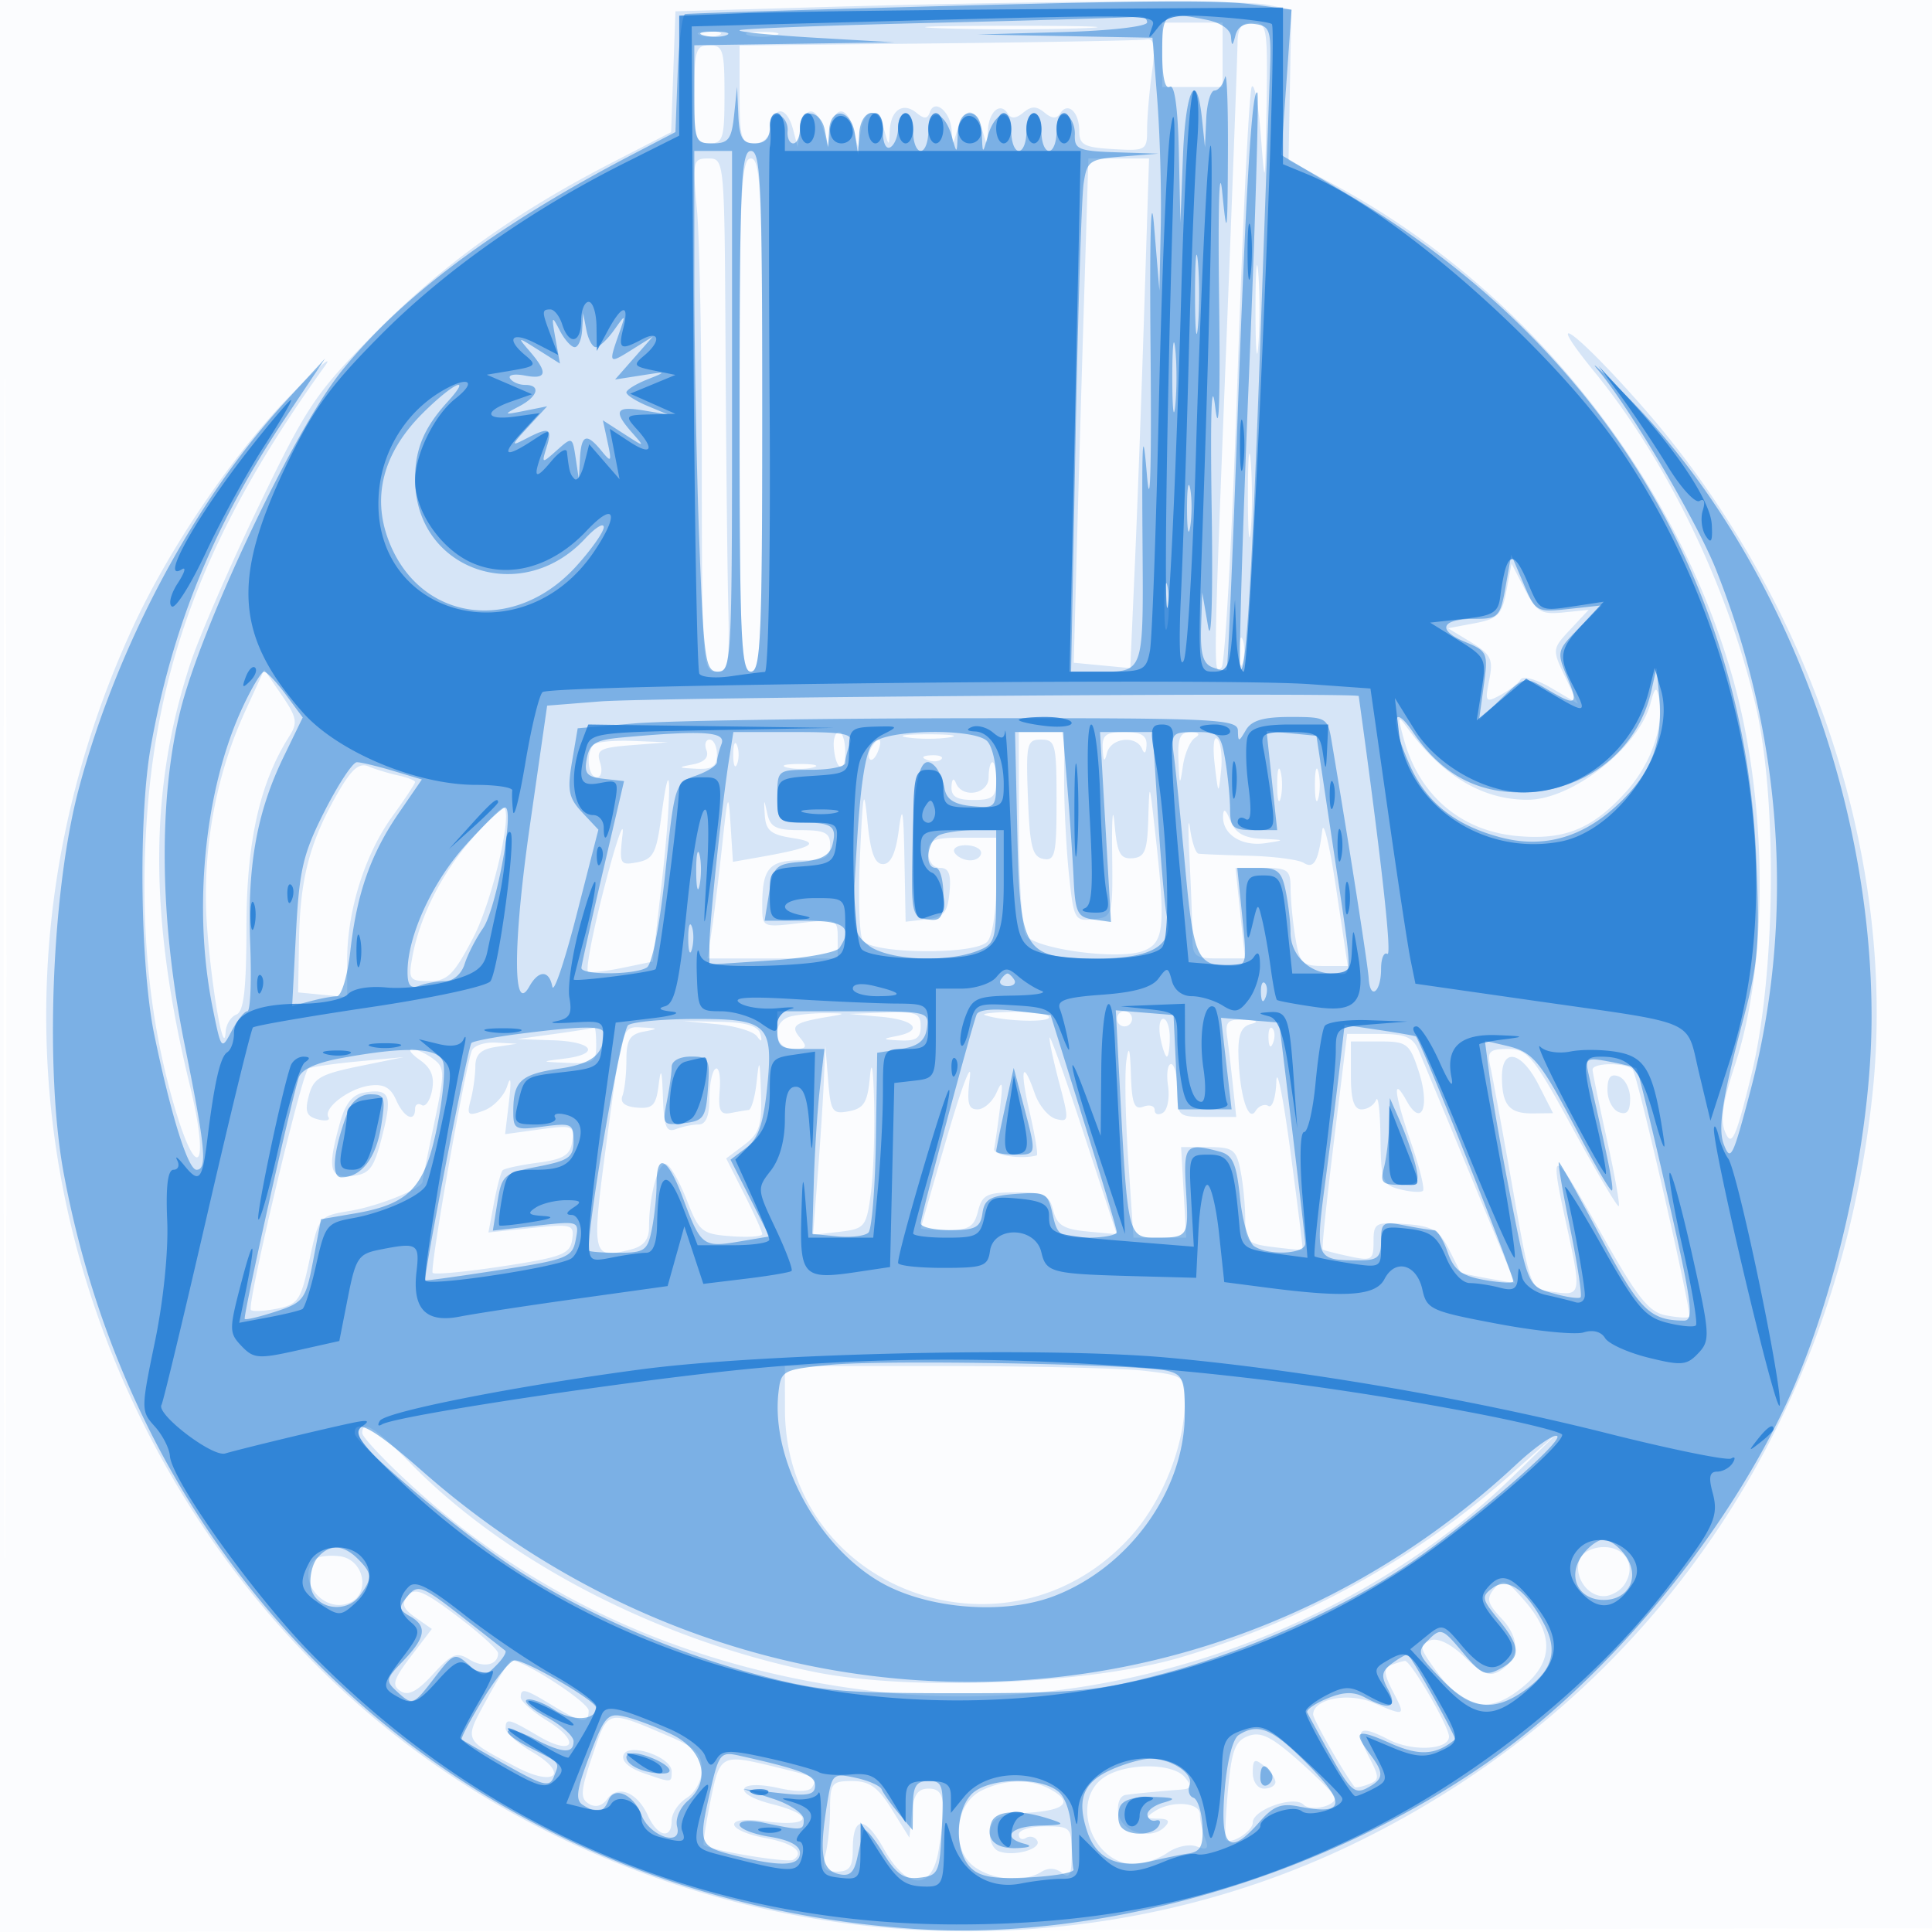 <svg xmlns="http://www.w3.org/2000/svg" width="256" height="256"><path fill="#1976D2" fill-opacity=".016" fill-rule="evenodd" d="M0 128.004v128.004l128.25-.254 128.25-.254.254-127.75L257.008 0H0v128.004m.485.496c0 70.4.119 99.053.265 63.672.146-35.38.146-92.98 0-128C.604 29.153.485 58.1.485 128.5"/><path fill="#1976D2" fill-opacity=".167" fill-rule="evenodd" d="M108 .966 89.5 1.5l-.287 8.006-.286 8.006-7.567 3.896c-13.034 6.709-22.555 13.525-31.505 22.553-8.041 8.112-9.13 9.727-15.588 23.13-3.818 7.925-7.901 17.334-9.072 20.909-5.456 16.657-5.465 33.525-.029 55.851 2.639 10.839 1.028 13.203-2.005 2.941-3.215-10.879-4.502-22.82-3.856-35.792 1.127-22.678 7.89-40.48 23.743-62.5 1.188-1.65-.853.085-4.535 3.855-7.627 7.81-16.11 20.306-20.978 30.906-15.526 33.802-15.196 71.165.922 104.291 11.574 23.786 29.791 42.618 52.654 54.428 34.68 17.915 75.557 18.58 109.389 1.78 38.295-19.016 62.889-54.906 67.596-98.641 3.375-31.365-8.214-65.982-30.596-91.39-8.793-9.982-13.403-13.265-6.189-4.407 9.618 11.807 17.69 28.527 21.329 44.178 2.902 12.48 2.627 35.877-.575 48.919-2.053 8.365-2.589 9.573-3.42 7.712-.735-1.647-.41-3.96 1.279-9.114 4.475-13.647 4.299-35.131-.421-51.517-7.83-27.179-27.658-51.594-52.884-65.116l-5.881-3.153.186-9.98.185-9.979-3.179-.636C164.518-.046 137.996.1 108 .966m16.75 2.779c5.087.182 13.412.182 18.5 0 5.088-.181.925-.33-9.25-.33s-14.338.149-9.25.33M154 7.267v4.266h8V3h-8v4.267m9.978-1.517c-.012 1.513-.679 19.4-1.481 39.75-1.737 44.042-1.739 44.167-.637 42.95.473-.522 1.425-17.825 2.116-38.45.691-20.625 1.542-37.95 1.89-38.5.349-.55.89 2.375 1.204 6.5.539 7.101.579 6.902.75-3.75C167.99 3.607 167.892 3 166 3c-1.51 0-2.005.674-2.022 2.75M92.75 4.662c.688.278 1.813.278 2.5 0 .688-.277.125-.504-1.25-.504s-1.937.227-1.25.504m6.5.027c.963.252 2.537.252 3.5 0 .963-.251.175-.457-1.75-.457s-2.713.206-1.75.457m25 1.06L98 6.033v6.484c0 5.738.222 6.483 1.93 6.483 1.241 0 2.045-.804 2.25-2.25.405-2.85 2.133-2.589 2.917.441l.598 2.309.402-2.5c.493-3.058 2.188-2.95 3 .191l.598 2.309.402-2.5c.493-3.058 2.188-2.95 3 .191l.598 2.309.402-2.29c.521-2.963 2.221-2.974 3.053-.019.64 2.271.652 2.273.75.118.125-2.743 1.765-3.832 3.547-2.353 1.016.843 1.461.82 1.765-.091.62-1.86 2.775-.036 2.888 2.444.098 2.155.11 2.153.75-.118.357-1.27 1.1-2.309 1.65-2.309.55 0 1.293 1.039 1.65 2.309.64 2.271.652 2.273.75.118.115-2.516 1.648-3.849 2.62-2.277.458.741 1.088.708 2.069-.106 1.078-.895 1.744-.895 2.822 0 .981.814 1.611.847 2.069.106.987-1.596 2.519-.214 2.525 2.277.004 1.89.622 2.227 4.5 2.45 4.343.251 4.495.163 4.495-2.61 0-1.578.286-4.958.636-7.509.5-3.647.339-4.59-.75-4.407-.762.128-13.198.36-27.636.516M92 12.5c0 5.833.205 6.5 2 6.5s2-.667 2-6.5S95.795 6 94 6s-2 .667-2 6.5m.348 15.25c.351 3.712.641 19.012.645 34C93 87.615 93.094 89 94.854 89c1.687 0 1.834-.831 1.634-9.25-.12-5.088-.279-20.387-.353-34-.134-24.598-.148-24.75-2.28-24.75-2.044 0-2.114.317-1.507 6.75M98 55c0 29.556.196 34 1.5 34s1.5-4.444 1.5-34-.196-34-1.5-34S98 25.444 98 55m45.627-14.75a10376.38 10376.38 0 0 0-.969 33.408l-.379 14.159 3.745.357 3.744.357.6-13.516c.33-7.433.89-22.627 1.244-33.765l.643-20.25h-8.036l-.592 19.25m22.733.75c0 5.225.169 7.362.375 4.75s.206-6.888 0-9.5-.375-.475-.375 4.75m-1.005 24.5c-.003 4.95.166 7.101.376 4.78.209-2.321.212-6.371.005-9-.206-2.629-.378-.73-.381 4.22m34.248 12.801c-.594 3.166-1.124 3.706-4.203 4.284l-3.525.661 3.043 1.85c2.655 1.615 2.963 2.25 2.414 4.992-.588 2.944-.497 3.071 1.464 2.021 1.151-.616 2.355-1.545 2.676-2.064.329-.533 2.117-.04 4.099 1.129l3.515 2.074-1.725-3.616c-1.699-3.565-1.689-3.654.707-6.219l2.432-2.603-3.345.344c-2.943.303-3.558-.065-5.109-3.065l-1.763-3.41-.68 3.622M164.195 86.5c.02 1.65.244 2.204.498 1.231.254-.973.237-2.323-.037-3-.274-.677-.481.119-.461 1.769M32.47 94.285c-4.001 8.739-5.765 18.833-5.02 28.715.622 8.248 2.241 17.32 2.448 13.719.056-.98.697-2.01 1.424-2.289.986-.378 1.326-3.357 1.337-11.719.014-11.219 1.783-19.055 5.68-25.158 1.135-1.778 1-2.506-1.007-5.44l-2.317-3.387-2.545 5.559m186.234-1.112c-1.531 5.815-10.312 12.751-16.204 12.799-5.984.049-11.374-3.145-15.98-9.472-1.33-1.828-1.373-1.699-.49 1.5 2.033 7.37 7.496 12.056 14.884 12.766 6.329.608 10.061-.889 14.519-5.823 3.368-3.728 5.147-8.863 4.364-12.593-.306-1.457-.538-1.283-1.093.823M110.48 98.98c.228 3.088 1.52 3.672 1.52.687 0-1.467-.375-2.667-.833-2.667-.458 0-.767.891-.687 1.98m9.77-1.264c1.513.229 3.987.229 5.5 0s.275-.416-2.75-.416-4.263.187-2.75.416m14.765 12.034c.009 7.013.415 13.381.903 14.152 1.173 1.852 12.276 3.355 15.561 2.106 2.802-1.065 3.003-3.139 1.557-16.008-.73-6.491-.731-6.493-.884-1.463-.127 4.218-.469 5.061-2.1 5.184-1.621.122-2.018-.639-2.368-4.537-.23-2.576-.375-.859-.321 3.816.098 8.424.076 8.503-2.484 8.802-2.474.29-2.61.041-3.231-5.897-.356-3.409-.648-9.057-.648-12.552V97h-6l.015 12.75m11.101-10.5c.087 1.693.229 1.817.573.5.525-2.007 3.894-2.369 4.649-.5.301.747.536.545.583-.5.058-1.295-.7-1.75-2.921-1.75-2.479 0-2.98.391-2.884 2.25m10.034 1.5c.136 3.401.191 3.471.59.753.242-1.648.962-3.329 1.6-3.734.753-.479.546-.744-.59-.754-1.385-.012-1.719.768-1.6 3.735m4.801.526c.487 4.12.508 4.141.847.847.191-1.858-.033-3.758-.499-4.224-.466-.466-.622 1.054-.348 3.377m-82.284-2.609c-1.07 1.069-.768 4.333.4 4.333.602 0 .799-.847.451-1.943-.543-1.71-.04-1.989 4.183-2.32l4.799-.377-4.583-.18c-2.521-.099-4.884.12-5.25.487m14.941.753c.353.921-.274 1.577-1.782 1.864-2.089.398-2.045.458.424.58 2.129.105 2.75-.316 2.75-1.864 0-1.1-.436-2-.969-2-.532 0-.723.639-.423 1.42m3.55.58c0 1.375.227 1.938.504 1.25.278-.687.278-1.812 0-2.5-.277-.687-.504-.125-.504 1.25m18.301-.933c-.363.586-.445 1.281-.183 1.543s.743-.218 1.069-1.067c.676-1.762.1-2.072-.886-.476m20.749 6.672c.243 6.438.586 7.796 2.042 8.073 1.55.296 1.75-.589 1.75-7.739 0-7.462-.155-8.073-2.042-8.073-1.905 0-2.023.518-1.75 7.739m-13.395-5.056c.721.289 1.584.253 1.916-.079.332-.332-.258-.568-1.312-.525-1.165.048-1.402.285-.604.604m-78.116 4.493c-3.638 6.355-4.924 11.23-5.068 19.206L39.5 131.5l3.25.313 3.25.314v-4.882c0-6.58 2.342-14.037 5.99-19.073 1.656-2.285 3.01-4.331 3.01-4.547 0-.215-1.013-.611-2.25-.88-1.237-.268-2.999-.804-3.914-1.191-1.256-.53-2.273.36-4.139 3.622m59.553-3.487c.963.252 2.537.252 3.5 0 .963-.251.175-.457-1.75-.457s-2.713.206-1.75.457M131 103c0 2.244-3.491 2.848-4.338.75-.301-.747-.536-.545-.583.5-.058 1.295.7 1.75 2.921 1.75 2.533 0 3-.389 3-2.5 0-1.375-.225-2.5-.5-2.5s-.5.9-.5 2m38.232 1c0 1.925.206 2.713.457 1.75.252-.963.252-2.537 0-3.5-.251-.963-.457-.175-.457 1.75m5 0c0 1.925.206 2.713.457 1.75.252-.963.252-2.537 0-3.5-.251-.963-.457-.175-.457 1.75m-86.6 4.145c-.652 4.911-1.065 5.705-3.18 6.109-2.31.442-2.408.261-1.966-3.645.255-2.26-.82.841-2.389 6.891s-2.54 11.123-2.158 11.272c.382.15 2.465-.095 4.628-.544l3.933-.817 1.239-10.956c1.291-11.407 1.204-18.179-.107-8.31m26.323 5.185c-.25 5.407-.095 10.469.345 11.25 1.024 1.819 14.718 2.002 16.5.22.679-.679 1.2-3.933 1.2-7.5V111h-4.5c-3.833 0-4.5.296-4.5 2 0 1.147.667 2 1.563 2 1.162 0 1.483.836 1.25 3.25-.261 2.708-.772 3.303-3.063 3.566l-2.75.317-.157-8.317c-.125-6.597-.28-7.386-.75-3.816-.405 3.07-1.07 4.5-2.093 4.5-1.086 0-1.65-1.52-2.045-5.5-.479-4.846-.598-4.331-1 4.33M95.693 112c-.444 4.125-1.064 9.188-1.378 11.25l-.571 3.75H111v-2.639c0-2.58-.113-2.626-5-2.047-4.977.589-5 .578-5-2.279 0-4.978.894-6.035 5.107-6.035 3.226 0 3.893-.342 3.893-2 0-1.661-.667-2-3.93-2-3.267 0-4.013-.38-4.414-2.25-.426-1.983-.464-1.953-.32.25.134 2.043.804 2.599 3.664 3.041 3.879.601 2.746 1.278-4.191 2.506l-3.691.653-.309-4.85c-.288-4.512-.365-4.328-1.116 2.65m61.928 1.901c.208 4.07.379 8.683.379 10.25 0 2.587.32 2.849 3.485 2.849h3.484l-.627-6-.627-6h3.643c3.304 0 3.643.255 3.653 2.75.006 1.513.29 4.438.631 6.5.564 3.412.905 3.75 3.781 3.75h3.161l-1.535-10.25c-.844-5.638-1.672-9.125-1.841-7.75-.505 4.124-1.103 5.183-2.451 4.339-.691-.433-3.957-.86-7.257-.948-3.3-.088-6.31-.212-6.69-.276-.379-.063-.887-1.578-1.129-3.365-.241-1.787-.269.08-.06 4.151m-95.166-2.651c-3.969 4.558-6.843 10.263-7.807 15.5-.559 3.04-.416 3.25 2.224 3.25 2.42 0 3.251-.819 5.832-5.75 2.605-4.976 5.412-17.25 3.946-17.25-.272 0-2.16 1.912-4.195 4.25m99.608-3.122c-.095 2.437 2.461 4.07 5.627 3.594 2.665-.4 2.64-.43-.472-.572-2.389-.109-3.529-.763-4.187-2.4-.612-1.523-.925-1.724-.968-.622M126.5 113c.34.55 1.266 1 2.059 1 .793 0 1.441-.45 1.441-1s-.927-1-2.059-1c-1.132 0-1.781.45-1.441 1m-21.75 21.689c-2.577.674-2.263 4.311.372 4.311 1.766 0 1.915-.25.888-1.488-1.356-1.634-.785-2.038 3.99-2.827 2.127-.351 2.052-.416-.5-.433-1.65-.011-3.787.186-4.75.437m12 .043c4.559.411 5.685 1.853 2 2.562-1.929.372-1.858.453.5.57 2.129.105 2.75-.316 2.75-1.864 0-1.744-.608-1.978-4.75-1.825l-4.75.174 4.25.383m13.75-.226c2.336.815 8.5 1.027 8.5.293 0-.439-2.137-.763-4.75-.72-2.613.043-4.3.236-3.75.427M148 135c0 .55.45 1 1 1s1-.45 1-1-.45-1-1-1-1 .45-1 1m-53.016.711c2.466.235 4.862.958 5.326 1.608.582.816.717.718.438-.319-.284-1.055-1.864-1.532-5.326-1.608l-4.922-.107 4.484.426m58.771 1.789c.263 1.375.651 2.5.862 2.5.21 0 .383-1.125.383-2.5s-.388-2.5-.861-2.5c-.474 0-.647 1.125-.384 2.5m8.834-.25c.172 1.238.517 4.162.767 6.5l.454 4.25h-3.905c-3.796 0-3.905-.098-3.905-3.5 0-1.925-.372-3.5-.827-3.5-.455 0-.636 1.297-.404 2.882.233 1.584-.07 3.186-.673 3.559-.603.372-1.096.215-1.096-.351 0-.565-.675-.768-1.5-.452-1.195.459-1.53-.41-1.65-4.281-.106-3.443-.28-3.983-.596-1.857-.246 1.65-.135 7.613.246 13.25l.692 10.25h6.986l-.339-6.002-.339-6.002 3.625.002c3.259.002 3.688.317 4.25 3.127.344 1.719.625 4.595.625 6.391 0 3.023.278 3.3 3.75 3.733 2.063.257 3.799.419 3.859.359.061-.059-.672-5.958-1.628-13.108-.956-7.15-1.793-11.286-1.86-9.191-.066 2.095-.54 3.55-1.052 3.234-.512-.317-1.28-.01-1.707.681-.972 1.573-2.121-2.185-2.262-7.401-.074-2.714.358-3.796 1.65-4.134 1.135-.296.833-.498-.861-.573-2.16-.096-2.558.273-2.3 2.134M73.5 137l-5 .686 4.75.157c5.395.178 6.409 1.824 1.5 2.434-3.2.397-3.192.405.5.563 3.376.144 3.75-.089 3.75-2.34 0-1.375-.112-2.429-.25-2.343-.138.087-2.5.466-5.25.843m6.951 13.75c-2.121 15.897-2.073 16.125 3.128 14.82 1.704-.428 2.421-1.306 2.421-2.964 0-4.156 1.235-8.694 2.271-8.349.553.184 1.787 2.339 2.741 4.789 1.625 4.171 1.998 4.474 5.862 4.761 2.269.17 4.126.042 4.126-.283 0-.325-1.074-2.713-2.388-5.307l-2.387-4.717 2.387-1.797c2.031-1.527 2.363-2.575 2.22-7-.14-4.323-.235-4.569-.56-1.453-.216 2.063-.703 3.784-1.082 3.827-.38.042-1.455.223-2.39.404-1.366.263-1.649-.331-1.437-3.02.145-1.842-.102-3.122-.55-2.846-.447.277-.813 2.051-.813 3.944 0 2.304-.469 3.441-1.418 3.441-.78 0-2.13.273-3 .607-1.297.498-1.611-.268-1.742-4.25-.119-3.612-.263-4.028-.562-1.623-.34 2.731-.785 3.202-2.863 3.03-1.618-.134-2.281-.67-1.938-1.566.288-.749.523-2.868.523-4.71 0-2.678.451-3.436 2.25-3.782 2.084-.402 2.062-.444-.29-.57-2.529-.135-2.549-.07-4.509 14.614m87.628-13.167c.048 1.165.285 1.402.604.605.289-.722.253-1.585-.079-1.917-.332-.332-.568.258-.525 1.312m-29.014-.083c-.023.55.573 3.306 1.323 6.124 1.283 4.817 1.256 5.096-.449 4.65-.997-.261-2.268-1.779-2.824-3.374-1.658-4.756-2.026-3.295-.656 2.6.703 3.025 1.113 5.545.91 5.6-2.068.561-5.82-.019-5.642-.873.125-.6.474-3.034.774-5.409.429-3.387.333-3.833-.445-2.068-.545 1.238-1.686 2.25-2.536 2.25-1.233 0-1.436-.854-1.009-4.25.295-2.338-1.044 1.15-2.975 7.75-1.932 6.6-3.517 12.113-3.524 12.25-.006.137 1.554.25 3.469.25 2.879 0 3.589-.432 4.108-2.5.55-2.19 1.17-2.5 5-2.5 3.783 0 4.454.324 4.976 2.403.485 1.931 1.371 2.476 4.519 2.776 2.154.206 3.908.362 3.897.347-.01-.014-2.011-6.101-4.446-13.526-2.435-7.425-4.447-13.05-4.47-12.5m37.694 13.676c-.957 7.797-1.632 14.269-1.5 14.383.133.114 1.704.521 3.491.904 3.021.647 3.25.51 3.25-1.941 0-2.481.249-2.619 4.218-2.329 3.534.257 4.467.794 5.75 3.307.843 1.65 1.532 3.053 1.532 3.117 0 .065 1.634.413 3.63.773l3.63.656-5.897-14.273c-3.243-7.85-6.33-15.285-6.858-16.523-.784-1.832-1.756-2.25-5.234-2.25h-4.272l-1.74 14.176M62.504 139.25c-1.015 2.929-5.596 28.992-5.17 29.418.257.257 4.45-.142 9.317-.885 7.783-1.189 8.886-1.611 9.16-3.502.295-2.04.022-2.119-5.39-1.561l-5.702.589.73-3.905c.401-2.147.923-4.1 1.159-4.339.236-.24 2.333-.69 4.661-1 3.41-.455 4.293-.999 4.549-2.805.301-2.117.064-2.206-4.284-1.61l-4.603.631.519-4.39c.318-2.696.227-3.467-.236-1.998-.414 1.316-1.811 2.784-3.104 3.262-2.107.779-2.287.635-1.743-1.393.333-1.244.612-3.245.619-4.446.01-1.609.737-2.293 2.764-2.6l2.75-.416-2.781-.15c-1.53-.083-2.977.413-3.215 1.1M179 142.5c0 3.216.404 4.5 1.417 4.5.779 0 1.643-.562 1.921-1.25.277-.687.54 1.554.583 4.981.074 5.814.249 6.274 2.626 6.87 1.4.352 2.751.434 3.002.183.251-.251-.445-3.075-1.546-6.276-2.283-6.635-2.554-9.129-.61-5.623 1.993 3.595 3.126.717 1.572-3.992-1.197-3.625-1.549-3.893-5.125-3.893H179v4.5m-123.354-2.036c1.484 1.04 1.95 2.197 1.608 3.989-.266 1.388-.881 2.277-1.368 1.976-.487-.301-.886-.07-.886.512 0 1.849-1.489 1.143-2.513-1.191-.721-1.643-1.661-2.158-3.487-1.907-2.791.383-6.212 3.005-5.475 4.197.263.426-.373.551-1.414.279-1.505-.394-1.747-1.038-1.183-3.157.612-2.299 1.516-2.827 6.64-3.876l5.932-1.214-6 .564c-3.3.31-6.294.744-6.653.963-.841.514-8.184 31.397-7.604 31.977.241.241 1.808.164 3.482-.171 2.78-.556 3.153-1.117 4.282-6.44 1.228-5.785 1.27-5.836 5.365-6.516 3.852-.64 9.628-2.985 9.628-3.909 0-.225.691-3.695 1.536-7.712 1.432-6.807 1.419-7.388-.191-8.565-.95-.695-2.191-1.263-2.759-1.263-.567 0-.09.659 1.06 1.464M109.174 143c-.102 2.475-.469 8.129-.814 12.565l-.628 8.065 3.511-.41c3.327-.389 3.544-.649 4.134-4.955.343-2.499.544-7.969.448-12.155-.103-4.478-.33-5.905-.552-3.467-.313 3.438-.786 4.222-2.777 4.602-2.212.423-2.427.101-2.767-4.143l-.369-4.602-.186 4.5m88.286-1.75c.275 1.238 1.417 7.425 2.54 13.75 2.96 16.678 2.604 15.715 5.99 16.212 3.531.518 3.582.208 1.51-9.212-2.258-10.265-1.833-10.158 4.499 1.13 4.939 8.805 6.438 10.721 8.732 11.161 1.523.293 2.923.381 3.11.196.385-.379-6.73-31.499-7.478-32.709-.617-.997-5.371-1.022-5.339-.028.013.412.868 4.575 1.901 9.25s1.739 8.646 1.57 8.823c-.17.178-2.902-4.434-6.072-10.25-5.237-9.608-6.024-10.573-8.612-10.573-2.436 0-2.777.327-2.351 2.25m1.555 1.5c.021 3.705.986 4.823 4.128 4.783l2.643-.033-1.914-3.75c-2.281-4.472-4.879-5.007-4.857-1M213 144.424c0 1.299.675 2.621 1.5 2.938 1.072.411 1.5-.098 1.5-1.786 0-1.299-.675-2.621-1.5-2.938-1.072-.411-1.5.098-1.5 1.786m-164.721.341c-1.578.26-2.518 1.433-3.245 4.051-1.696 6.109-1.4 7.36 1.656 7 2.312-.271 2.869-1.019 3.959-5.308 1.377-5.423 1.014-6.302-2.37-5.743m55.731 41.985c.04 23.859 29.367 34.774 45.673 17 4.326-4.716 7.317-12.193 7.317-18.292 0-3.089-.15-3.197-5.25-3.81-2.887-.347-14.812-.635-26.5-.639L104 181l.01 5.75M48 189.892c0 .491 2.728 3.418 6.063 6.506 17.009 15.747 38.091 25.079 62.845 27.817 29.659 3.28 62.312-7.842 83.389-28.405l6.203-6.052-6.158 5.483c-12.652 11.265-27.449 19.484-43.842 24.352-12.102 3.594-35.777 4.545-48.576 1.952-20.484-4.151-40.616-14.522-53.386-27.501-4.821-4.9-6.538-5.99-6.538-4.152m161.309 16.744c-.827 2.156.95 4.864 3.191 4.864.98 0 2.24-.726 2.8-1.614 1.528-2.422.116-4.886-2.8-4.886-1.45 0-2.835.71-3.191 1.636m-167.596-.015c-2.463 2.462.837 6.974 4.297 5.876 3.189-1.012 2.376-5.894-1.047-6.293-1.396-.163-2.859.025-3.25.417m156.29 3.875c-1.087 1.311-.936 1.947.941 3.944 2.492 2.653 2.432 5.294-.158 6.925-1.373.865-2.305.512-4.69-1.773-1.887-1.808-3.574-2.623-4.607-2.226-1.453.558-1.398.954.51 3.632 3.995 5.611 7.323 6.284 11.924 2.413 3.893-3.275 3.951-6.794.186-11.194-2.484-2.902-2.96-3.102-4.106-1.721m-143.959.951c-.886 1.068-.66 1.708 1.019 2.885l2.158 1.511-2.79 3.659c-2.304 3.02-2.541 3.818-1.361 4.579 1.036.667 2.223.05 4.309-2.24 2.47-2.713 3.15-2.992 4.791-1.967 1.893 1.182 3.83.771 3.83-.813 0-.451-2.434-2.658-5.408-4.904-4.448-3.358-5.611-3.839-6.548-2.71m10.49 13.667c-3.071 5.643-3.226 5.278 3.835 9.006 5.151 2.719 7.129.962 2.195-1.95-1.96-1.156-3.564-2.568-3.564-3.136 0-1.42.382-1.331 4.355 1.013 4.618 2.725 5.715.777 1.151-2.043-1.928-1.192-3.506-2.58-3.506-3.086 0-1.307.54-1.169 4.226 1.078 3.854 2.35 4.774 2.478 4.774.663 0-1.087-8.557-6.659-10.226-6.659-.251 0-1.709 2.301-3.24 5.114m119.731-4.457c-.949.384-.886 1.176.276 3.421 1.744 3.374 1.752 3.369-2.619 1.531-3.318-1.395-7.922-.482-7.922 1.571 0 .659 4.216 8.025 5.491 9.594.123.15.951-.006 1.841-.348 1.473-.565 1.48-.889.07-3.616-1.979-3.827-1.372-4.363 2.613-2.302 3.125 1.616 7.985 1.372 7.985-.401 0-1.354-5.099-10.116-5.835-10.028-.366.043-1.221.304-1.9.578M78.52 232.573c-1.585 4.664-1.67 5.716-.515 6.43.882.545 1.771.318 2.464-.629 1.415-1.935 3.971-.897 5.374 2.181 1.294 2.839 3.157 3.244 3.157.686 0-.968.9-2.322 2-3.009 1.143-.714 2-2.332 2-3.776 0-2.021-.851-2.892-4.25-4.347-8.456-3.62-8.136-3.697-10.23 2.464m86.877-2.54c-1.736.655-2.204 1.901-2.677 7.12-.316 3.48-.446 6.454-.29 6.61.708.709 3.57-1.113 3.57-2.272 0-1.703 5.464-3.627 6.723-2.368.968.968 4.358.172 4.175-.98-.056-.354-2.193-2.502-4.75-4.773-3.672-3.264-5.09-3.964-6.751-3.337m-82.772 2.502c-.308.802.696 1.73 2.585 2.388 3.845 1.341 3.79 1.344 3.79-.204 0-1.916-5.725-3.878-6.375-2.184m11.513 6.132c-.626 3.116-1.025 5.736-.888 5.821 1.235.762 11.142 2.388 11.857 1.946 1.574-.973.075-2.177-3.561-2.859-5.542-1.04-5.757-3.013-.246-2.257 6.143.841 6.891-.781 1.039-2.254-5.553-1.399-4.694-3.385.917-2.119 2.292.517 3.986.472 4.349-.116.788-1.273.653-1.348-4.798-2.681-7.287-1.782-7.417-1.715-8.669 4.519M166 234.878c0 1.22.638 2.122 1.5 2.122.825 0 1.5-.395 1.5-.878 0-.482-.675-1.437-1.5-2.122-1.253-1.04-1.5-.896-1.5.878m-19.777.679c-4.447 3.114-1.496 11.443 4.054 11.443 1.253 0 3.242-.675 4.419-1.5 1.2-.84 2.913-1.204 3.896-.826 1.377.528 1.61.295 1.082-1.082-.371-.966-.674-2.394-.674-3.174 0-1.622-3.734-1.882-6-.418-1.25.808-1.175.972.45.985 1.401.011 1.645.32.865 1.1-1.843 1.843-5.779.665-6.135-1.835-.185-1.303.236-2.322 1-2.421 1.548-.201 4.554-.488 7.192-.687 1.548-.117 1.657-.402.628-1.642-1.627-1.96-7.945-1.927-10.777.057m-36.237 4.193c-.007 2.063-.285 4.762-.616 6-.487 1.815-.194 2.25 1.513 2.25 1.676 0 2.117-.613 2.117-2.941 0-4.491 1.613-4.52 4.112-.073 3.074 5.468 6.366 5.588 7.246.264 1.083-6.548.815-8.25-1.295-8.25-1.454 0-2.014.81-2.25 3.25l-.313 3.25-2.332-3.75c-1.83-2.944-2.958-3.75-5.25-3.75-2.703 0-2.919.276-2.932 3.75M130 237.288c-3.557 1.79-4.056 7.859-.832 10.117 2.526 1.769 6.548 2.06 8.798.637.93-.588 1.937-.538 2.75.138 1.005.833 1.284.277 1.284-2.558 0-3.473-.144-3.622-3.5-3.622-1.925 0-3.5.477-3.5 1.059s.419.8.931.484c.512-.317 1.182-.169 1.489.327.693 1.122-3.093 2.193-5.069 1.434-.801-.307-1.32-1.514-1.154-2.681.253-1.771 1.091-2.174 5.053-2.428 5.019-.322 6.02-1.445 2.816-3.16-2.579-1.38-6.012-1.284-9.066.253"/><path fill="#1976D2" fill-opacity=".474" fill-rule="evenodd" d="M116 1.05c-13.475.371-24.819.737-25.208.812-.389.076-.839 3.625-1 7.888L89.5 17.5 84 20.368c-18.284 9.534-30.871 18.916-38.878 28.978-6.258 7.866-18.412 33.526-21.217 44.797-2.956 11.878-2.756 27.901.552 44.241C27.225 152.052 27.505 155 26.039 155c-1.127 0-3.377-7.197-5.596-17.899-1.872-9.03-2.118-28.827-.473-38.101 2.808-15.831 8.325-29.372 17.659-43.343l5.449-8.157-5.066 5.5C25.811 66.247 15.53 85.453 10.444 104.5c-3.597 13.471-4.533 37.401-1.995 51 10.545 56.486 55.134 96.121 112.589 100.082 24.64 1.699 53.798-6.691 75.652-21.767 15.732-10.854 31.204-29.247 39.75-47.257 6.769-14.263 11.542-35.635 11.554-51.736.023-30.129-12.623-62.292-32.329-82.216-3.391-3.429-5.186-5.081-3.989-3.67 4.113 4.846 13.077 19.979 15.667 26.449 8.919 22.279 10.538 46.573 4.606 69.109-2.349 8.924-2.632 9.496-3.534 7.144-.818-2.132-.19-6.166 2.592-16.631 1.989-7.479 2.191-10.044 1.693-21.5-1.595-36.756-20.777-68.019-53.684-87.498l-9.241-5.47.682-9.624.683-9.624-4.71-.646c-5.086-.697-12.678-.636-50.43.405m8 1.969c-14.025.331-25.725.775-26 .987-.275.212 4.225.659 10 .994l10.5.609-13.25.195L92 6v6.5c0 6.224.104 6.5 2.44 6.5 2.082 0 2.497-.549 2.832-3.75l.392-3.75.168 3.75c.136 3.027.553 3.75 2.168 3.75 1.36 0 2-.667 2-2.083 0-1.236.509-1.904 1.25-1.643.688.243 1.188 1.18 1.111 2.084-.076.903.261 1.642.75 1.642s.889-.9.889-2c0-2.744 2.758-2.535 3.294.25l.434 2.25.136-2.25c.194-3.2 2.92-2.802 3.42.5l.416 2.75.15-2.75c.197-3.61 3.15-3.789 3.15-.191 0 1.451.433 2.292 1 1.941.55-.34 1-1.491 1-2.559S119.45 15 120 15s1 1.125 1 2.5.45 2.5 1 2.5 1-1.163 1-2.583c0-3.208 2.17-2.751 3.123.657.667 2.389.679 2.384.777-.324.063-1.733.654-2.75 1.6-2.75.946 0 1.537 1.017 1.6 2.75.098 2.708.11 2.713.777.324.953-3.408 3.123-3.865 3.123-.657 0 1.42.45 2.583 1 2.583s1-1.125 1-2.5.45-2.5 1-2.5 1 1.125 1 2.5.45 2.5 1 2.5 1-1.163 1-2.583c0-1.632.46-2.424 1.25-2.149.688.239 1.214 1.401 1.171 2.583-.072 1.931.486 2.167 5.5 2.329l5.579.18-4.715.374c-4.435.351-4.743.562-5.198 3.569-.266 1.759-.748 17.034-1.072 33.947L141.927 89h3.455c6.308 0 6.129.531 6.003-17.761-.091-13.243.032-14.964.592-8.239.434 5.215.618-1.163.477-16.5-.14-15.194.045-21.666.471-16.5l.702 8.5.181-8.5c.099-4.675-.109-12.212-.462-16.75L152.704 5l-11.602-.214-11.602-.214 11.25-.319c6.36-.18 11.25-.739 11.25-1.286 0-.532-.562-.873-1.25-.758-.687.115-12.725.479-26.75.81m30 4.04c0 3.118.384 4.822 1 4.441.634-.392 1.075 2.788 1.206 8.691l.205 9.309.334-8.75c.338-8.897 1.814-11.816 2.527-5l.392 3.75.168-3.75c.092-2.062.585-3.75 1.095-3.75.509 0 1.132-.788 1.384-1.75.251-.963.43 3.65.396 10.25-.054 10.724-.134 11.256-.752 5-.395-4.005-.576 1.986-.421 14 .174 13.497-.006 18.678-.503 14.5-.499-4.194-.668.597-.477 13.5.173 11.63-.028 18.117-.478 15.5l-.776-4.5-.15 4.643c-.112 3.479.262 4.801 1.493 5.274.904.346 1.759.507 1.901.357.142-.151.755-14.224 1.364-31.274 1.145-32.108 1.972-45.953 2.699-45.226.232.232-.28 17.42-1.139 38.194-.858 20.775-1.357 37.977-1.107 38.227.742.741 1.543-12.418 2.629-43.195.563-15.95 1.133-31.925 1.267-35.5.224-5.993.074-6.524-1.922-6.808-1.418-.202-2.328.316-2.634 1.5-.378 1.457-.491 1.493-.585.183-.07-.978-1.36-1.874-3.241-2.25-5.69-1.138-5.875-.998-5.875 4.434M93.269 4.693c.973.254 2.323.237 3-.037.677-.274-.119-.481-1.769-.461-1.65.02-2.204.244-1.231.498M92.003 37.25c.002 9.487.298 25.012.657 34.5.602 15.855.804 17.25 2.497 17.25C96.912 89 97 87.351 97 54.5V20h-5l.003 17.25M98 54.5c0 30 .196 34.5 1.5 34.5s1.5-4.5 1.5-34.5-.196-34.5-1.5-34.5S98 24.5 98 54.5M158.349 39c0 4.675.173 6.587.383 4.25.211-2.338.211-6.163 0-8.5-.21-2.338-.383-.425-.383 4.25m-84.753 5.838.601 3.337-2.848-1.798c-2.843-1.795-2.845-1.794-1.099.241 2.401 2.798 2.195 3.7-.72 3.143-1.358-.26-2.232-.087-1.941.383.291.471 1.177.856 1.97.856 2.168 0 1.733 1.542-.809 2.868-2.085 1.087-2.03 1.129.75.571l3-.602-2.5 2.717c-2.312 2.513-2.336 2.632-.316 1.582 3.102-1.613 3.544-1.434 2.75 1.114-.686 2.206-.659 2.214 1.358.413 2.022-1.806 2.066-1.788 2.483 1L76.7 63.5l.15-2.75c.174-3.193.87-3.436 2.858-1 1.294 1.586 1.37 1.477.803-1.153l-.626-2.902 2.808 1.807c2.783 1.792 2.792 1.791 1.057-.176-2.527-2.864-2.175-3.556 1.5-2.945l3.25.54-2.75-1.154C84.237 53.133 83 52.338 83 52c0-.338 1.237-1.108 2.75-1.711 2.646-1.056 2.617-1.077-.75-.549l-3.5.548 2.5-2.843 2.5-2.844-2.75 1.723c-3.092 1.936-3.13 1.894-1.767-2.009.972-2.787.966-2.793-.622-.565-.883 1.237-1.969 2.25-2.413 2.25-.445 0-1.004-1.013-1.242-2.25l-.434-2.25-.136 2.25c-.075 1.237-.517 2.25-.983 2.25-.466 0-1.367-1.013-2.002-2.25-1.035-2.016-1.093-1.903-.555 1.088M155.336 50c0 4.125.177 5.813.392 3.75.216-2.062.216-5.437 0-7.5-.215-2.062-.392-.375-.392 3.75m-99.358 4.786c-5.187 5.188-6.724 10.971-4.478 16.853 4.115 10.775 16.658 12.463 24.89 3.351 1.986-2.198 3.61-4.51 3.61-5.139 0-.629-1.108.052-2.462 1.513C69.093 80.477 55 75.549 55 63.484c0-3.985 1.192-6.823 4.299-10.234 3.424-3.759.727-2.512-3.321 1.536M157.286 67.5c.008 2.75.202 3.756.432 2.236.229-1.52.223-3.77-.014-5-.237-1.23-.425.014-.418 2.764m42.211 10.25c-.707 3.993-.953 4.25-4.066 4.25-4.466 0-5.099 1.481-1.305 3.052 2.978 1.234 3.075 1.462 2.479 5.81l-.62 4.527 3.026-2.899c2.975-2.85 3.075-2.871 5.912-1.195 4.005 2.366 4.303 2.182 2.694-1.668-1.358-3.251-1.3-3.483 1.609-6.391l3.017-3.018-4.371.475c-4.274.463-4.409.388-5.997-3.359L200.25 73.5l-.753 4.25m-45.211 2.75c.008 2.75.202 3.756.432 2.236.229-1.52.223-3.77-.014-5-.237-1.23-.425.014-.418 2.764M32.133 93.75c-5.023 10.8-6.603 26.595-3.972 39.699 1.146 5.707 1.18 5.748 2.532 3.167.754-1.439 1.694-2.616 2.089-2.615.395 0 .562-4.02.371-8.934-.402-10.343.867-17.442 4.429-24.782l2.53-5.214-2.244-3.036C36.634 90.366 35.335 89 34.983 89c-.353 0-1.635 2.138-2.85 4.75m186.689-2.25c-1.816 8.048-8.846 13.5-17.409 13.5-5.929 0-10.543-2.585-14.139-7.922-2.872-4.262-3.098-1.49-.369 4.521 2.173 4.785 5.925 7.74 11.854 9.336 5.943 1.6 11.347-.041 16.238-4.932 4.063-4.063 5.41-7.987 4.829-14.07l-.328-3.433-.676 3M79.5 92.945l-7 .555-2.302 16c-2.233 15.524-2.261 25.151-.062 21.221 1.235-2.207 2.625-2.202 3.05.009.184.951 1.632-3.338 3.218-9.532l2.885-11.261-2.127-2.265c-1.811-1.928-2.015-2.926-1.37-6.718l.757-4.454 7.475-.641c4.112-.353 23.789-.662 43.726-.688 33.354-.043 36.252.088 36.28 1.641.028 1.545.117 1.54 1.05-.062.752-1.29 2.308-1.75 5.924-1.75 4.756 0 4.922.099 5.45 3.25 2.421 14.432 4.795 29.622 4.908 31.404.189 2.956 1.638 1.831 1.638-1.272 0-1.375.373-2.269.83-1.987.644.398-.792-12.541-3.793-34.163-.07-.505-93.53.158-100.537.713m2.857 4.782c-3.436.313-4.222.787-4.602 2.773-.382 1.999-.011 2.445 2.238 2.698l2.696.302-2.805 12c-1.542 6.6-2.822 12.338-2.844 12.75-.052.985 7.109.942 8.673-.052.71-.451 1.726-5.683 2.447-12.605 1.212-11.621 1.284-11.852 4.037-12.811 1.542-.538 2.803-1.347 2.803-1.798 0-.451.273-1.532.607-2.402.632-1.646-2.414-1.842-13.25-.855m14.228 3.023c-.918 5.825-2.568 21.452-2.577 24.405L94 127.811l8.25-.552c4.537-.303 8.581-1.048 8.985-1.655 1.813-2.725.696-3.604-4.578-3.604h-5.342l.604-3.75c.557-3.458.887-3.774 4.24-4.054 2.566-.215 3.781-.86 4.13-2.192.656-2.51.006-3.004-3.956-3.004-3.143 0-3.333-.2-3.333-3.5 0-3.481.024-3.5 4.5-3.5 2.475 0 4.5-.413 4.5-.918 0-.505.273-1.63.607-2.5.522-1.362-.511-1.582-7.412-1.582h-8.019l-.591 3.75m19.127-2.319c-.982.982-1.66 5.135-2.158 13.222-.7 11.372-.648 11.853 1.471 13.568 2.453 1.987 10.167 2.417 14.41.804 2.44-.928 2.565-1.343 2.565-8.5V110h-2.918c-1.605 0-3.63.273-4.5.607-1.719.659-2.213 4.393-.582 4.393.55 0 1 1.606 1 3.57 0 3.084-.292 3.526-2.148 3.25-2.042-.304-2.138-.791-1.94-9.82.204-9.261 1.11-12.429 2.991-10.45.497.523 1.063 1.85 1.258 2.95.254 1.43 1.279 2.089 3.597 2.313 3.151.305 3.242.205 3.242-3.55 0-2.124-.54-4.403-1.2-5.063-1.734-1.734-13.3-1.557-15.088.231m19.084 11.818c.359 16.066.799 16.751 10.743 16.751 7.036 0 9.973-1.74 9.106-5.394-.274-1.158-.815-7.168-1.201-13.356L152.743 97h-6.984l.726 12.583.726 12.584-2.355-.334c-2.077-.294-2.384-.924-2.592-5.333-.129-2.75-.505-8.263-.835-12.25l-.6-7.25-3.164-.001-3.165-.002.296 13.252m20.763-9.999c.238 1.787.907 8.412 1.487 14.722 1.088 11.843 1.601 12.985 5.842 13.013 2.342.015 2.375-.111 1.722-6.485l-.666-6.5h2.903c2.451 0 3 .486 3.528 3.125.344 1.719.625 4.162.625 5.429 0 3.014 2.515 5.446 5.633 5.446 2.81 0 2.874 2.367-.549-20.5l-1.646-11-3.306-.32-3.306-.32.703 6.57.704 6.57h-3.117c-2.73 0-3.117-.341-3.127-2.75-.006-1.513-.29-4.437-.631-6.5-.57-3.452-.882-3.75-3.926-3.75-3.152 0-3.286.151-2.873 3.25m-112.548 7.227c-2.851 5.618-3.354 7.762-3.793 16.155l-.507 9.677 2.395-.641c1.317-.352 2.898-.647 3.515-.654.625-.008 1.422-2.675 1.802-6.036.864-7.64 2.708-12.855 6.486-18.346l2.99-4.346-3.815-1.143c-2.099-.629-4.259-1.143-4.8-1.143-.542 0-2.464 2.915-4.273 6.477m18.674 4.529C57.249 116.939 54 124.034 54 128.785c0 1.804.407 2.273 1.582 1.822.87-.334 2.414-.607 3.432-.607 1.046 0 2.155-.979 2.55-2.25.384-1.237 1.48-3.375 2.436-4.75 1.782-2.565 4.232-16 2.917-16-.402 0-2.757 2.253-5.232 5.006m30.567 3.494c.011 2.2.216 2.982.455 1.738.239-1.244.23-3.044-.02-4s-.446.062-.435 2.262m-1.057 9c.02 1.65.244 2.204.498 1.231.254-.973.237-2.323-.037-3-.274-.677-.481.119-.461 1.769m41.408 5.333c-.283.459.12.834.897.834s1.18-.375.897-.834c-.283-.458-.687-.833-.897-.833-.21 0-.614.375-.897.833m34.476 1.75c.048 1.165.285 1.402.604.605.289-.722.253-1.585-.079-1.917-.332-.332-.568.258-.525 1.312m-37.678 2.859c-.834 2.269-7.401 26.809-7.401 27.658 0 .495 1.769.9 3.93.9 3.315 0 3.981-.353 4.25-2.25.265-1.861 1.039-2.302 4.479-2.553 3.916-.285 4.198-.125 4.829 2.75.609 2.771 1.033 3.053 4.591 3.053 2.157 0 3.91-.338 3.897-.75-.013-.412-1.99-7.05-4.393-14.75l-4.369-14-4.712-.558c-2.9-.343-4.862-.15-5.101.5M103 136.5c0 2.132.459 2.5 3.115 2.5h3.115l-.596 5.25c-.328 2.887-.686 8.4-.796 12.25l-.201 7 3.309.323c1.819.177 3.676-.048 4.126-.5.449-.453.894-5.998.989-12.323l.172-11.5 3.133-.5c2.298-.367 3.219-1.1 3.454-2.75.313-2.206.12-2.25-9.75-2.25H103v2.5m45.469 9.185c.937 17.81 1.063 18.315 4.576 18.315 4.439 0 4.481-.065 4.109-6.25-.364-6.051-.083-6.375 4.465-5.154 1.737.466 2.222 1.57 2.693 6.143.317 3.065 1.164 5.946 1.882 6.402 2.037 1.292 6.813 1.015 6.752-.391-.03-.687-.818-7.55-1.75-15.25l-1.696-14-3.856-.317-3.856-.316.704 6.066.704 6.067h-7.101l-.297-6.25-.298-6.25-3.826-.315-3.826-.315.621 11.815m-65.219-9.861c-.904.574-5.25 25.296-5.25 29.865 0 .171 1.744.311 3.875.311 3.54 0 3.929-.27 4.5-3.125.344-1.719.625-4.419.625-6 0-4.287 1.503-3.481 3.496 1.875 2.354 6.327 2.662 6.568 7.383 5.771l4.07-.688-2.577-5.085-2.577-5.085 2.093-1.582c1.565-1.182 2.257-3.154 2.743-7.81.889-8.529.124-9.275-9.503-9.256-4.196.009-8.19.373-8.878.809m-14.539 1.179c-3.183.408-5.993.946-6.244 1.197-.443.443-6.418 31.156-6.117 31.444.082.08 4.494-.53 9.804-1.355 9-1.399 9.686-1.67 10.133-4.011.478-2.501.46-2.508-5.251-1.862l-5.732.649.609-3.783c.577-3.584.857-3.83 5.348-4.7 4.122-.798 4.739-1.238 4.739-3.381 0-2.298-.27-2.428-4-1.928-3.8.51-3.999.404-3.985-2.118.023-3.925.995-4.805 6.146-5.564 4.274-.63 5.839-1.882 5.839-4.673 0-1.027-2.765-1.006-11.289.085m108.777 4.646c-.374 3.218-1.227 9.998-1.895 15.067-1.335 10.139-1.272 10.284 4.489 10.284 2.483 0 2.918-.391 2.918-2.625 0-2.407.26-2.573 3.125-2 1.719.344 3.475.625 3.902.625.428 0 1.239 1.323 1.803 2.941.799 2.293 1.823 3.091 4.644 3.62 1.991.374 3.805.493 4.033.266.301-.302-12.042-31.423-12.883-32.483-.068-.087-2.223-.469-4.789-.851l-4.666-.695-.681 5.851m19.964 1.551c.383 2.915 1.675 10.235 2.872 16.266 2.157 10.871 2.205 10.975 5.443 11.9 1.797.513 3.448.752 3.669.531.221-.221-.402-4.338-1.385-9.149-.984-4.812-1.655-8.748-1.493-8.748.162 0 2.661 4.469 5.554 9.932 5.103 9.637 6.476 11.016 11.002 11.054 1.397.012 1.107-2.211-2.161-16.563-2.075-9.117-3.927-16.703-4.113-16.856-.187-.154-1.809-.559-3.603-.901-2.988-.569-3.221-.433-2.751 1.606 2.633 11.442 3.385 15.19 3.104 15.471-.181.181-2.16-3.174-4.397-7.457-5.1-9.764-6.019-10.889-9.564-11.716l-2.872-.669.695 5.299m-152.157-3.012c-3.428.626-5.381 1.524-5.722 2.631-1.157 3.756-7.402 31.686-7.142 31.945.153.154 2.022-.293 4.153-.992 3.652-1.199 3.934-1.586 4.912-6.747l1.038-5.475 4.481-.765c7.201-1.23 9.27-3.406 10.902-11.471.78-3.85 1.131-7.746.782-8.657-.721-1.878-4.887-2.024-13.404-.469M89 141.375c0 .756-.288 2.817-.641 4.58-.613 3.064-.514 3.191 2.25 2.875 2.624-.3 2.919-.722 3.198-4.58.288-3.972.141-4.25-2.25-4.25-1.503 0-2.557.567-2.557 1.375m44.16 5.424c-.638 2.915-1.16 5.502-1.16 5.75 0 .248 1.125.451 2.5.451 2.891 0 2.877.075 1.141-6.5l-1.32-5-1.161 5.299m-87.057.451c-1.94 5.148-2.3 8.75-.874 8.75 2.631 0 4.591-2.511 5.268-6.75.619-3.873.491-4.25-1.434-4.25-1.273 0-2.449.894-2.96 2.25M184.068 149c-.052 1.925-.367 4.512-.698 5.75-.518 1.93-.216 2.25 2.122 2.25 2.446 0 2.657-.27 2.062-2.64-.364-1.451-1.276-4.039-2.027-5.75l-1.364-3.11-.095 3.5M110 180.851c-6.307.63-6.51.738-6.847 3.649-1.015 8.783 5.086 20.211 13.386 25.075 6.184 3.625 16.425 4.474 23.118 1.918 9.972-3.808 17.314-14.031 17.333-24.135.009-4.503-.269-5.211-2.24-5.701-3.622-.902-37.649-1.514-44.75-.806m-63 9.06c0 1.27 12.884 12.257 20.196 17.222 8.705 5.911 21.398 11.602 32.598 14.616 8.719 2.346 11.485 2.611 27.206 2.611s18.487-.265 27.206-2.611c11.2-3.014 23.893-8.705 32.598-14.616 7.975-5.416 20.73-16.455 19.49-16.868-.536-.179-2.959 1.525-5.385 3.787-40.861 38.113-102.333 38.451-145.043.797-6.293-5.548-8.866-6.981-8.866-4.938m162.604 16.244c-1.96 2.799-.451 5.845 2.896 5.845s4.856-3.046 2.896-5.845c-.83-1.185-2.133-2.155-2.896-2.155-.763 0-2.066.97-2.896 2.155m-167.558.29c-.66.795-1.052 2.482-.873 3.75.422 2.973 4.657 3.759 6.521 1.209 1.679-2.296 1.644-2.923-.265-4.833-1.959-1.958-3.826-2.002-5.383-.126m155.768 3.945c-1.555 1.141-1.499 1.466.714 4.174 3.001 3.672 3.059 5.052.272 6.543-1.947 1.042-2.521.792-5.001-2.178-2.639-3.162-2.899-3.257-4.505-1.652-1.606 1.606-1.507 1.908 1.697 5.214 3.913 4.037 6.896 4.437 11.045 1.483 3.655-2.602 4.43-5.172 2.618-8.676-2.379-4.6-4.847-6.371-6.84-4.908m-143.903 1.218c-1.106 1.332-1.044 1.738.386 2.538 2.343 1.312 2.137 2.791-.818 5.876-2.456 2.563-2.472 2.674-.64 4.332 1.793 1.623 2.009 1.534 4.621-1.89 2.638-3.46 2.812-3.528 4.671-1.845 1.799 1.628 2.045 1.634 3.591.088.912-.913 1.461-1.811 1.218-1.997-.242-.186-2.465-1.927-4.94-3.869-6.214-4.876-6.599-5.029-8.089-3.233m130.639 8.731c-1.493 1.092-1.603 1.693-.641 3.49 1.324 2.474.243 2.858-3.065 1.087-1.483-.793-2.815-.757-4.972.137-1.621.672-2.818 1.501-2.66 1.844.159.343 1.588 2.964 3.176 5.825 2.478 4.463 3.152 5.059 4.75 4.204 2.246-1.202 2.312-1.949.394-4.485-2.373-3.137-1.788-3.458 2.667-1.463 3.867 1.731 6.048 1.606 8.596-.492.234-.192-5.346-10.256-6.224-11.226-.119-.131-1.029.354-2.021 1.079m-120.522 4.77c-1.729 2.81-3.005 5.229-2.836 5.377.17.147 2.842 1.686 5.94 3.42 4.964 2.778 5.708 2.953 6.273 1.48.751-1.956.986-1.678-3.248-3.833-1.839-.935-3.118-1.925-2.843-2.2.275-.275 1.87.208 3.543 1.073 3.686 1.906 5.143 1.992 5.143.301 0-.7-1.623-2.146-3.606-3.214-1.983-1.068-3.136-2.099-2.561-2.291.575-.191 2.194.405 3.598 1.325 2.417 1.583 5.57 1.433 5.568-.266-.001-.894-9.272-6.281-10.811-6.281-.559 0-2.431 2.299-4.16 5.109m14.105 7.495c-1.732 4.527-1.925 5.911-.915 6.552 1.869 1.186 2.774 1.028 3.396-.593.748-1.948 3.345-.801 4.386 1.937 1.081 2.844 5.435 4.271 4.723 1.548-.27-1.033.36-2.531 1.463-3.475 3.061-2.621 2.037-6.724-2.186-8.762-1.925-.929-4.663-1.972-6.086-2.317-2.395-.582-2.746-.207-4.781 5.11m86.012-2.715c-.813.516-1.568 3.508-1.887 7.485-.605 7.535.649 8.619 4.649 4.018 1.798-2.068 2.867-2.487 5.169-2.027 6.063 1.213 6.416-.296 1.289-5.502-4.752-4.825-6.612-5.626-9.22-3.974M83 232.826c0 1.092 2.38 2.174 4.782 2.174 2.076 0 .484-1.544-2.532-2.455-1.243-.376-2.25-.25-2.25.281m11.166 4.273c-1.689 7.318-1.601 7.554 3.277 8.782 6.035 1.52 8.557 1.411 8.557-.369 0-.963-1.412-1.714-4-2.128-2.2-.352-4-1.068-4-1.591 0-.549 1.377-.66 3.25-.263 5.062 1.073 5.25 1.058 5.25-.44 0-.775-1.8-2-4-2.721l-4-1.312 4.75.533c3.82.428 4.75.235 4.75-.99 0-1.412-1.819-2.129-10.084-3.977-2.412-.539-2.66-.244-3.75 4.476m53.234-2.671c-3.859 1.68-4.771 3.919-3.349 8.225 1.221 3.703 4.153 5.018 8.717 3.911 1.503-.365 3.632-.8 4.732-.967 1.586-.242 1.964-1.002 1.828-3.675-.094-1.853-.632-3.523-1.194-3.711-.562-.187-.787-.952-.5-1.699.58-1.512-2.515-3.533-5.318-3.473-.999.022-3.211.647-4.916 1.389m19.6 1.131c0 .857.457 1.276 1.016.931.559-.346.758-1.047.441-1.559-.857-1.387-1.457-1.129-1.457.628m-57.35 3.142c-1.122 6.786-.805 9.025 1.354 9.59 1.552.406 2.136-.075 2.588-2.134.32-1.461.683-3.074.804-3.584.122-.51 1.26.752 2.529 2.805 1.854 3 2.823 3.673 4.941 3.427 2.495-.289 2.65-.636 2.932-6.555.273-5.729.127-6.25-1.75-6.25-1.637 0-2.055.652-2.081 3.25l-.034 3.25-1.887-2.263c-1.039-1.245-2.036-2.653-2.217-3.129-.181-.476-1.729-1.167-3.44-1.535-2.985-.644-3.137-.516-3.739 3.128m19.005-.872c-2.113 2.335-2.133 7.55-.036 9.647 1.224 1.224 3.112 1.54 7.75 1.294 3.372-.178 6.018-.65 5.881-1.047-.137-.398-.25-2.491-.25-4.652 0-2.238-.676-4.604-1.571-5.5-2.24-2.239-9.662-2.077-11.774.258m19.725 1.623c-.306.799-.266 1.924.09 2.5.831 1.344 4.219 1.36 5.045.023.349-.563.195-.901-.341-.75a.88.88 0 0 1-1.133-.725c-.087-.55.88-1.293 2.15-1.65 1.807-.509 1.486-.672-1.472-.75-2.456-.065-3.977.409-4.339 1.352m-17 2c-.858 2.236.465 3.56 3.429 3.432 1.693-.073 2.042-.286.941-.573-3.103-.811-1.861-2.308 2-2.411 3.347-.089 3.481-.185 1.25-.9-4.02-1.287-7.021-1.109-7.62.452"/><path fill="#1976D2" fill-opacity=".745" fill-rule="evenodd" d="M98.75 1.745 90 2.078v15.897l-7.25 3.633c-12.554 6.291-23.967 14.35-32.427 22.897-6.773 6.843-8.939 9.869-12.615 17.628-6.985 14.741-6.436 22.214 2.369 32.217 4.631 5.261 15.083 9.65 22.98 9.65 2.719 0 4.89.338 4.825.75-.066.412-.02 1.65.101 2.75.121 1.1.859-1.812 1.639-6.47.78-4.659 1.798-8.85 2.262-9.314.986-.986 89.792-1.911 101.663-1.06l8.046.577 2.341 16.438c1.288 9.041 2.628 17.842 2.979 19.558l.638 3.119 15.974 2.288c21.794 3.121 19.865 2.265 21.618 9.588l1.502 6.276 2.613-8.097c7.784-24.122 2.092-56.171-14.301-80.522-9.09-13.503-30.025-31.967-41.707-36.784l-3.25-1.34V1l-31.25.206c-17.187.113-35.187.355-40 .539m12.827 1.223L91.655 3.5l.242 42.459c.134 23.352.482 42.845.774 43.318.292.472 2.173.62 4.18.329 2.007-.292 4.032-.547 4.499-.568.468-.021.754-15.45.636-34.288-.118-18.837-.111-34.7.015-35.25.126-.55.149-1.788.051-2.75s.301-1.75.885-1.75c.585 0 1.063 1.125 1.063 2.5V20h39.2l-.736 34.5-.736 34.5h5.057c4.721 0 5.091-.182 5.584-2.75.29-1.512.827-16.289 1.194-32.837.367-16.547 1.041-32.747 1.499-36 .586-4.157.704-1.607.398 8.587-1.028 34.299-1.311 63.523-.503 52 .443-6.325 1.143-23.762 1.555-38.75.443-16.11 1.14-27.25 1.704-27.25.57 0 .728 2.922.393 7.25-.308 3.988-.803 16.7-1.098 28.25-.296 11.55-.76 25.725-1.033 31.5-.305 6.454-.157 9.729.383 8.5.484-1.1 1.214-13.7 1.623-28 .409-14.3 1.112-30.95 1.562-37 .9-12.112.55 11.554-.707 47.75-.645 18.59-.633 18.75 1.45 18.75 1.788 0 2.157-.709 2.476-4.75l.375-4.75.18 4.75c.099 2.612.537 4.75.973 4.75.836 0 4.538-85.003 3.737-85.804-.256-.256-3.432-.679-7.057-.94-5.592-.403-6.811-.193-8.035 1.385-1.272 1.639-1.371 1.652-.833.109.677-1.945 1.751-1.924-41.028-.782M106 17c0 1.1.45 2 1 2s1-.9 1-2-.45-2-1-2-1 .9-1 2m4.639-1.306c-1.195 1.195-.645 3.306.861 3.306.825 0 1.5-.648 1.5-1.441 0-1.671-1.427-2.798-2.361-1.865M115 17c0 1.1.45 2 1 2s1-.9 1-2-.45-2-1-2-1 .9-1 2m4 0c0 1.1.45 2 1 2s1-.9 1-2-.45-2-1-2-1 .9-1 2m4 0c0 1.1.45 2 1 2s1-.9 1-2-.45-2-1-2-1 .9-1 2m4.639-1.306c-1.195 1.195-.645 3.306.861 3.306.825 0 1.5-.648 1.5-1.441 0-1.671-1.427-2.798-2.361-1.865M132 17c0 1.1.45 2 1 2s1-.9 1-2-.45-2-1-2-1 .9-1 2m4 0c0 1.1.45 2 1 2s1-.9 1-2-.45-2-1-2-1 .9-1 2m4 0c0 1.1.45 2 1 2s1-.9 1-2-.45-2-1-2-1 .9-1 2m25.31 16.5c.005 3.3.192 4.529.415 2.732.222-1.797.218-4.497-.01-6-.229-1.503-.411-.032-.405 3.268M77 42.5c0 2.991-1.607 3.313-2.5.5-.349-1.1-1.054-2-1.567-2-1.166 0-1.162.267.048 3.451l.982 2.581-2.982-1.542c-3.205-1.657-4.045-.613-1.318 1.638 1.49 1.23 1.308 1.432-1.75 1.948l-3.413.577 3 1.293 3 1.292-2.75.965c-3.771 1.322-3.464 2.55.5 1.996l3.25-.454-2.424 2.627c-2.759 2.99-2.166 3.388 1.484.996 2.488-1.629 2.489-1.628 1.465 1.066-1.488 3.915-1.216 4.376 1.008 1.705 1.082-1.298 2.023-1.861 2.092-1.25.288 2.559.405 2.974 1.005 3.574.346.347.925-.546 1.286-1.983l.656-2.613 2.012 2.316 2.012 2.317-.647-3.338-.646-3.337 2.598 1.702c2.938 1.925 3.427 1.045.944-1.698-1.572-1.737-1.484-1.833 1.75-1.91l3.405-.081-3-1.335-3-1.335 3-1.244 3-1.243-2.906-.591c-2.622-.532-2.744-.724-1.25-1.962 2.288-1.896 2.09-3.431-.278-2.163-2.828 1.513-3.173 1.309-2.477-1.465.829-3.301-.157-3.179-2.017.25L79.08 46.5l-.04-3.25C79.018 41.462 78.55 40 78 40s-1 1.125-1 2.5m137.779 10c1.628 2.2 4.408 6.364 6.179 9.254 1.77 2.89 3.677 4.971 4.238 4.625.618-.382.789.107.434 1.246-.321 1.031-.149 2.55.383 3.375.731 1.133.927.766.805-1.5-.167-3.085-4.648-9.832-11.292-17l-3.708-4 2.961 4m-156.437-.562c-4.553 2.769-7.597 7.665-8.115 13.049-1.589 16.54 18.888 22.353 28.499 8.091 3.395-5.037 2.779-6.756-.989-2.76-4.48 4.749-10.126 6.382-15.013 4.34-4.17-1.742-7.715-6.773-7.72-10.958-.005-3.49 2.533-8.664 5.339-10.882 3.074-2.43 1.609-3.075-2.001-.88M33.241 59.25c-7.043 8.925-12.215 18.088-9.137 16.186.607-.375.357.456-.555 1.848-.912 1.392-1.257 2.778-.767 3.081.49.303 2.521-2.932 4.513-7.188 1.992-4.257 5.431-10.538 7.642-13.958C37.148 55.798 38.78 53 38.564 53c-.215 0-2.611 2.813-5.323 6.25M164.3 59c0 3.025.187 4.263.416 2.75.229-1.513.229-3.987 0-5.5s-.416-.275-.416 2.75m35.218 16.25c-.231.688-.554 2.375-.719 3.75-.259 2.162-.907 2.568-4.799 3l-4.5.5 3.749 2.331c3.6 2.238 3.722 2.495 3.086 6.477l-.663 4.146 3.278-2.758 3.278-2.759 3.443 2.032c4.479 2.642 4.666 2.582 2.855-.919-2.087-4.036-1.948-4.99 1.224-8.379l2.75-2.939-4.233.643c-4.113.625-4.274.544-5.699-2.866-1.549-3.708-2.362-4.31-3.05-2.259M32.564 89.707c-.542 1.425-.428 1.54.56.56.684-.679.991-1.486.683-1.793-.308-.308-.867.247-1.243 1.233M218.501 91.5C216.534 99.283 209.547 105 202 105c-5.312 0-11.647-3.622-14.58-8.337l-2.59-4.163.512 4.413c1.126 9.716 11.107 16.539 21.376 14.612 7.878-1.478 15.441-12.801 13.388-20.042l-.847-2.983-.758 3M135 95.391c0 .214 1.575.574 3.5.799 1.925.225 3.5.049 3.5-.391 0-.439-1.575-.799-3.5-.799s-3.5.176-3.5.391m-58.025 3.174c-1.744 4.589-.906 9.435 1.632 9.435.766 0 1.393.75 1.393 1.667 0 2.56.663 1.231 1.387-2.782.623-3.45.538-3.593-1.867-3.134-2.662.509-3.011-.316-1.896-4.477.581-2.168 1.015-2.233 16.736-2.526l16.14-.301-16.275-.224L77.95 96l-.975 2.565m35.525.876c0 2.94-.185 3.071-4.75 3.364-4.522.29-4.75.446-4.75 3.25 0 2.777.232 2.945 4.066 2.945 3.847 0 4.05.149 3.75 2.75-.283 2.461-.763 2.782-4.566 3.057-4.117.298-4.25.415-4.25 3.75 0 3.246.186 3.435 3.25 3.307 2.35-.099 2.627-.256 1-.57-3.731-.718-2.529-2.294 1.75-2.294 3.978 0 4 .021 4 3.875 0 3.54-.27 3.929-3.125 4.5-1.719.344-5.961.625-9.427.625-5.149 0-6.39-.32-6.787-1.75-.268-.963-.413.387-.324 2.999.157 4.584.268 4.749 3.19 4.75 1.666.001 4.028.702 5.25 1.558 1.936 1.356 2.223 1.365 2.223.069 0-.818.787-1.686 1.75-1.929.963-.244.175-.289-1.75-.102-1.925.188-4.175-.128-5-.702-1.066-.741 1.101-.883 7.5-.49 4.95.304 10.912.562 13.25.575 4.051.021 4.25.163 4.25 3.022 0 2.667-.333 3-3 3-2.985 0-3 .029-3.007 5.75-.004 3.162-.294 8.787-.645 12.5l-.637 6.75H107.11l-.375-4.75c-.309-3.922-.406-3.568-.555 2.031-.207 7.8.316 8.322 7.302 7.274l4.457-.668.281-12.194.28-12.193 2.75-.316c2.655-.306 2.75-.521 2.75-6.25V131h3.378c1.857 0 3.947-.686 4.643-1.525 1.087-1.31 1.493-1.328 2.872-.131.884.767 2.282 1.643 3.107 1.947.825.303-.874.587-3.775.63-4.754.071-5.374.341-6.283 2.73-.554 1.459-.835 3.146-.625 3.75.211.605.716-.386 1.123-2.2.731-3.256.807-3.295 5.816-3 4.775.281 5.154.506 6.419 3.799.956 2.491 1.197 2.734.838.843-.277-1.462-.758-3.318-1.068-4.126-.448-1.167.706-1.56 5.63-1.916 4.289-.31 6.576-.971 7.437-2.148 1.148-1.571 1.283-1.546 1.772.324.32 1.223 1.362 2.023 2.636 2.023 1.159 0 2.99.551 4.069 1.225 1.651 1.031 2.198.913 3.454-.75.822-1.086 1.501-3.1 1.51-4.475.011-1.722-.244-2.089-.82-1.181-.524.827-2.292 1.2-4.735 1l-3.898-.319-1.266-13.5c-.696-7.425-1.096-14.513-.888-15.75.27-1.612-.114-2.25-1.356-2.25-1.491 0-1.625.592-.969 4.25 1.658 9.23 2.205 23.772.952 25.282-1.657 1.997-14.815 2.035-17.532.051-1.714-1.252-2.007-3.096-2.506-15.75-.311-7.883-.648-13.715-.75-12.961-.147 1.092-.486 1.123-1.651.156-.807-.669-2.044-.985-2.75-.701-.821.329-.666.544.431.594 2.18.1 3.785 3.075 3.785 7.013 0 2.91-.203 3.066-4 3.066-3.6 0-4-.25-4-2.5 0-1.833-.533-2.5-2-2.5-1.868 0-2 .667-2 10.107 0 8.805.204 10.029 1.582 9.5.87-.334 1.77-.607 2-.607 1.184 0 .202-4.869-1.082-5.362-.825-.316-1.5-1.714-1.5-3.107 0-2.401.282-2.531 5.5-2.531h5.5v6.845c0 9.019-1.189 10.155-10.629 10.155-4.088 0-7.467-.496-8.171-1.2-1.307-1.307-1.543-20.351-.307-24.792.381-1.371 1.743-3.015 3.025-3.655 2.223-1.108 2.174-1.158-1.043-1.067-3.077.088-3.375.366-3.375 3.155m31.873 8.468c.521 9.211.385 12.025-.6 12.421-.7.282-.225.548 1.056.591 2.018.068 2.257-.289 1.788-2.671-.298-1.513-.671-7.136-.829-12.496-.159-5.361-.693-9.748-1.188-9.75-.521-.002-.616 5.015-.227 11.905M159 96.383c0 .211.9.619 2 .907 1.1.287 2 .115 2-.384 0-.498-.9-.906-2-.906s-2 .173-2 .383m6.345 1.159c-.325.849-.29 3.813.078 6.588.452 3.411.33 4.836-.377 4.398-.575-.355-1.046-.169-1.046.413s1.13 1.059 2.512 1.059c2.378 0 2.481-.225 1.937-4.25-.316-2.338-.78-5.263-1.031-6.5-.412-2.031-.071-2.25 3.497-2.25 3.544 0 3.995.284 4.369 2.75.387 2.56.427 2.525.566-.5L176 96h-5.031c-3.612 0-5.199.435-5.624 1.542m-22.98 9.958c.003 5.5.171 7.622.373 4.716.203-2.905.201-7.405-.004-10-.206-2.594-.371-.216-.369 5.284m20.887-4c.011 2.2.216 2.982.455 1.738.239-1.244.23-3.044-.02-4s-.446.062-.435 2.262m-73.285 1.25c-.055 3.004-2.724 23.343-3.105 23.669-.49.419-10.865 1.725-10.85 1.365.006-.156.676-2.759 1.488-5.784.812-3.025 1.441-6.175 1.398-7-.043-.825-.944 1.65-2.003 5.5-1.058 3.85-1.71 8.209-1.447 9.687.385 2.168.049 2.772-1.736 3.126-1.216.241-.275.322 2.093.18 4.268-.257 4.302-.233 4 2.874-.286 2.933-.605 3.167-5.013 3.674-5.394.62-5.293.552-6.17 4.209-.611 2.547-.433 2.75 2.418 2.75 1.693 0 2.826-.408 2.518-.907-.309-.498.34-.671 1.441-.383 2.212.578 2.542 2.41.966 5.356-.749 1.398-2.102 1.934-4.889 1.934-3.633 0-3.892.206-4.529 3.602-.372 1.981-.534 3.683-.361 3.783.172.099 2.114-.108 4.314-.461 2.586-.414 3.116-.696 1.5-.797-2.001-.126-2.2-.351-1-1.127.825-.533 2.625-.969 4-.969 1.979 0 2.187.202 1 .969-1 .646-1.083.974-.25.985.688.008 1.25 1.085 1.25 2.393 0 1.307-.562 2.812-1.25 3.344-1.446 1.119-18.603 3.758-19.38 2.982-.412-.413 3.093-21.524 5.18-31.204.237-1.1.173-1.438-.142-.752-.368.8-1.531 1.016-3.241.602l-2.667-.647 2.292 1.899c2.285 1.892 2.288 1.92.741 9.259-.854 4.049-1.801 7.764-2.106 8.257-.895 1.449-5.642 3.563-9.613 4.282-3.515.636-3.742.921-4.919 6.179-.679 3.032-1.498 5.676-1.822 5.876-.324.2-2.341.692-4.484 1.094l-3.895.731.653-3.14c1.581-7.601 1.44-9.053-.257-2.64-1.767 6.68-1.771 7.085-.094 8.849 1.602 1.685 2.255 1.738 7.361.596l5.603-1.254 1.13-5.743c1.031-5.242 1.392-5.794 4.145-6.345 5.097-1.019 5.392-.846 4.953 2.911-.576 4.939 1.246 6.823 5.748 5.939 1.96-.385 8.955-1.452 15.544-2.371l11.981-1.67 1.109-3.956 1.11-3.955 1.257 3.809 1.258 3.81 5.652-.685c3.109-.377 5.825-.838 6.035-1.025.21-.187-.744-2.718-2.12-5.625-2.462-5.201-2.472-5.323-.632-7.67 1.177-1.501 1.87-4.003 1.87-6.75 0-3.143.405-4.365 1.448-4.365 1.033 0 1.553 1.503 1.815 5.25.302 4.316.4 3.902.552-2.327l.185-7.577-3 .441c-2.816.413-3 .712-3 4.872 0 3.282-.592 5.024-2.283 6.715l-2.284 2.283 2.222 4.922c1.222 2.706 2.25 5.259 2.284 5.671.033.412-2.09.75-4.719.75h-4.78l-1.949-5.023c-2.142-5.52-3.289-4.758-3.421 2.273-.046 2.481-.535 3.75-1.445 3.75-.756 0-2.781.281-4.5.625-3.012.602-3.123.503-3.083-2.75.024-1.856.83-9 1.792-15.875l1.75-12.5 4.958-.593c2.737-.327 3.838-.715 2.458-.866-1.594-.174-1.914-.429-.882-.705 1.289-.344 1.876-2.966 2.89-12.911 1.491-14.623 3.469-18.203 2.649-4.796-.492 8.054-.461 8.272.333 2.371 2.071-15.389 2.1-15-1.113-15-2.061 0-2.886.496-2.91 1.75m86.228.75c.02 1.65.244 2.204.498 1.231.254-.973.237-2.323-.037-3-.274-.677-.481.119-.461 1.769m-113.758 3.75L59.5 112.5l3.25-2.937c1.787-1.615 3.25-3.078 3.25-3.25 0-.773-.825-.092-3.563 2.937m60.146-2.384c-.431.697-.513 1.537-.183 1.867.895.895 1.871-.421 1.387-1.871-.338-1.016-.574-1.016-1.204.004m-15.821.841c1.244.239 3.044.23 4-.02s-.062-.446-2.262-.435c-2.2.011-2.982.216-1.738.455m70.47 4.293c0 1.925.206 2.713.457 1.75.252-.963.252-2.537 0-3.5-.251-.963-.457-.175-.457 1.75M67 112.391c0 1.498-.424 4.61-.942 6.916a533.308 533.308 0 0 0-1.486 6.809c-.431 2.079-1.455 2.871-4.991 3.861-2.447.685-6.215 1.077-8.374.871-2.33-.222-4.406.14-5.106.889-.649.695-3.442 1.263-6.206 1.263-5.915 0-8.895 1.332-8.895 3.976 0 1.048-.399 2.153-.887 2.454-.925.572-1.71 4-2.638 11.524-.675 5.47-1.072 5.921-3.059 3.473-.861-1.06-1.279-1.364-.931-.677.348.688.125 1.25-.496 1.25-.757 0-1.032 2.225-.832 6.75.174 3.945-.496 10.58-1.614 15.968-1.868 9.009-1.869 9.264-.039 11.286 1.03 1.138 1.933 2.896 2.008 3.906.236 3.206 11.024 18.312 18.642 26.104C64.154 242.54 93.801 255 126.776 255c20.469 0 36.695-3.651 53.951-12.14 15.145-7.451 30.321-19.671 40.043-32.243 6.364-8.23 7.033-9.629 6.152-12.867-.549-2.015-.387-2.75.605-2.75.745 0 1.676-.52 2.068-1.155.393-.634.302-.899-.203-.588-.504.312-7.886-1.188-16.404-3.333-18.272-4.601-40.445-8.413-58.378-10.037-15.822-1.432-53.369-.594-69.61 1.555-16.535 2.187-33.913 5.608-34.664 6.823-.355.574-.23.787.278.474C52.445 187.607 82.86 183 99 181.409c28.661-2.824 61.379-.85 96.25 5.806 6.462 1.233 11.75 2.541 11.75 2.906 0 1.523-13.108 12.641-20.879 17.708-41.631 27.152-97.58 22.247-133.206-11.678-5.308-5.054-6.156-6.29-4.915-7.16 1.13-.792.76-.895-1.5-.417-3.824.809-14.484 3.38-16.668 4.02-1.696.497-9.175-5.22-8.431-6.445.218-.357 2.931-11.652 6.031-25.099 3.099-13.448 5.837-24.653 6.084-24.9.247-.247 7.265-1.461 15.595-2.698 8.346-1.24 15.479-2.788 15.886-3.448 1.095-1.771 3.405-18.935 2.651-19.69-.357-.356-.648.578-.648 2.077m12.079 1.192c.048 1.165.285 1.402.604.605.289-.722.253-1.585-.079-1.917-.332-.332-.568.258-.525 1.312m86.039 7.167c.104 4.161.208 4.378.838 1.75.717-2.988.722-2.99 1.317-.5.329 1.375.832 4.243 1.119 6.374.288 2.131.654 3.985.815 4.122.161.136 2.402.554 4.98.928 5.599.812 6.785-.616 5.752-6.924-.623-3.803-.662-3.84-.797-.75-.135 3.084-.34 3.25-4.026 3.25h-3.883l-.696-6.5c-.645-6.018-.876-6.5-3.117-6.5-2.237 0-2.411.359-2.302 4.75m13.114-1.75c0 1.925.206 2.713.457 1.75.252-.963.252-2.537 0-3.5-.251-.963-.457-.175-.457 1.75m-140.153-.417c.048 1.165.285 1.402.604.605.289-.722.253-1.585-.079-1.917-.332-.332-.568.258-.525 1.312m-4.884 2.917c.02 1.65.244 2.204.498 1.231.254-.973.237-2.323-.037-3-.274-.677-.481.119-.461 1.769m14.037 4.5c0 1.925.206 2.713.457 1.75.252-.963.252-2.537 0-3.5-.251-.963-.457-.175-.457 1.75m-13.153 4.583c.048 1.165.285 1.402.604.605.289-.722.253-1.585-.079-1.917-.332-.332-.568.258-.525 1.312m78.921.398c0 .56 1.425 1.019 3.167 1.019 3.641 0 3.509-.437-.417-1.378-1.633-.392-2.75-.246-2.75.359m32.922 10.769-.077 8.75-1.845-5c-3.207-8.69-2.127-3.443 1.543 7.5l3.522 10.5-.545-10c-.299-5.5-.651-12.362-.782-15.25-.388-8.563-1.732-5.973-1.816 3.5m6.328-8.022c3.5.367 3.75.614 3.75 3.707 0 1.823.281 4.721.625 6.44.53 2.648 1.073 3.125 3.559 3.125 1.614 0 2.709-.364 2.434-.809-.275-.445-.604-3.391-.732-6.548-.128-3.156-.572-5.949-.987-6.205-1.333-.824-2.116 3.626-1.436 8.161.384 2.561.265 4.401-.285 4.401-1.266 0-2.148-3.564-2.164-8.75L157 133l-4.25.168-4.25.168 3.75.392m15.912.944c1.22.324 1.936 2.352 2.697 7.634l1.035 7.194-.492-6.918c-.558-7.85-.854-8.628-3.211-8.466-1.55.106-1.553.153-.029.556m7.363 1.287c-.326.528-.867 3.903-1.203 7.5-.336 3.598-1.02 6.541-1.519 6.541-.525 0-.622 3.514-.231 8.334l.676 8.333-4.374-.583c-3.983-.532-4.398-.852-4.638-3.584-.739-8.39-1.209-9.5-4.031-9.502-2.682-.002-2.702.05-2.361 6.098l.343 6.099-8.843-.718c-10.038-.815-10.344-.917-10.344-3.431 0-1.409-.922-1.924-3.97-2.215-3.652-.348-4.019-.156-4.58 2.395-.553 2.522-1.011 2.774-5.029 2.774-2.432 0-4.421-.253-4.421-.562 0-.309 1.167-4.617 2.593-9.574 1.426-4.956 2.403-9.201 2.172-9.433-.375-.374-6.765 21.264-6.765 22.907 0 .364 2.669.662 5.93.662 5.389 0 5.96-.206 6.25-2.25.477-3.355 5.999-3.226 6.798.158.644 2.728 1.282 2.891 12.479 3.192l8.043.216.298-6.158c.163-3.387.69-6.158 1.17-6.158s1.183 2.899 1.563 6.442l.69 6.442 5.639.733c10.57 1.373 14.437 1.091 15.592-1.139 1.431-2.762 4.283-1.963 5.023 1.407.573 2.609 1.133 2.863 9.99 4.531 5.16.972 10.284 1.481 11.385 1.132 1.221-.388 2.323-.096 2.826.749.453.761 3.036 1.931 5.74 2.6 4.397 1.087 5.096 1.025 6.618-.591 1.606-1.703 1.559-2.446-.819-13.069-1.388-6.194-2.723-11.063-2.967-10.819-.244.244.544 4.781 1.752 10.082 1.208 5.301 1.976 9.857 1.707 10.126-.268.268-2 .105-3.847-.364-2.917-.74-4.061-2.098-8.686-10.307-2.929-5.2-5.074-8.555-4.767-7.455.826 2.954 2.593 12.567 2.593 14.105 0 .733-.562 1.159-1.25.947-.687-.212-2.455-.648-3.927-.969-1.472-.321-2.882-1.372-3.134-2.334-.41-1.57-.469-1.558-.573.118-.089 1.431-.641 1.726-2.366 1.263-1.238-.331-3.031-.609-3.987-.616-1.02-.008-2.318-1.407-3.148-3.393-1.166-2.79-2.039-3.452-5.013-3.799-3.381-.395-3.602-.248-3.602 2.391 0 2.742-.104 2.795-4.25 2.16-2.338-.358-4.385-.762-4.551-.896-.165-.135.397-5.566 1.25-12.07.853-6.503 1.551-13.28 1.551-15.061 0-3.142.139-3.247 4.75-3.611l4.75-.375-5.191-.18c-2.855-.099-5.458.252-5.784.779m-110.763.748c1.244.239 3.044.23 4-.02s-.062-.446-2.262-.435c-2.2.011-2.982.216-1.738.455m122.957.543c.531.688 3.578 7.671 6.772 15.518 3.193 7.847 5.985 14.089 6.204 13.871.218-.219-.749-6.6-2.149-14.181-1.4-7.581-2.546-13.907-2.546-14.057 0-.151 1.463-.456 3.25-.678 2.904-.36 2.811-.42-.878-.563-4.894-.19-6.837 1.603-6.044 5.577.333 1.667-.291.879-1.573-1.987-1.169-2.613-2.547-4.75-3.063-4.75-.568 0-.558.492.027 1.25M49.25 138.689c.962.252 2.538.252 3.5 0 .962-.251.175-.457-1.75-.457s-2.712.206-1.75.457m158.453 7.978c2.639 5.039 4.919 9.04 5.069 8.892.15-.149-.406-3.147-1.235-6.664-1.977-8.387-1.936-8.898.713-8.88 3.79.026 5.179 1.656 6.99 8.198.957 3.458 1.513 4.737 1.236 2.841-1.309-8.95-2.341-10.938-6.039-11.632-1.929-.362-4.776-.404-6.327-.094-1.596.319-3.335.047-4.011-.629-.656-.656.966 2.93 3.604 7.968m-164.434-6.974c.973.254 2.323.237 3-.037.677-.274-.119-.481-1.769-.461-1.65.02-2.204.244-1.231.498m-4.76 1.557c-1.191 3.48-4.648 19.944-4.268 20.324.242.242 1.479-4.176 2.749-9.817 1.271-5.641 2.805-10.588 3.41-10.992.754-.503.697-.739-.181-.75-.705-.008-1.474.548-1.71 1.235m52.341-.58c-1.089.289-1.778 1.78-2.027 4.384-.366 3.845.424 4.748 2.783 3.181 1.305-.868 2.849-8.288 1.689-8.119-.437.064-1.538.313-2.445.554m35.229.913c.048 1.165.285 1.402.604.605.289-.722.253-1.585-.079-1.917-.332-.332-.568.258-.525 1.312m7.519 5.759c-.797 5.161-.544 6.033 1.596 5.496 1.094-.274 1.142-1.287.252-5.338l-1.099-5-.749 4.842M48.25 145.78c-1.237.197-2.25.947-2.25 1.665 0 .718-.281 2.711-.625 4.43-.53 2.648-.326 3.125 1.332 3.125 1.514 0 2.201-1.072 3.043-4.749.597-2.611 1.011-4.767.918-4.789-.092-.023-1.181.12-2.418.318m135.797 5.97c-.041 4.599.201 5.25 1.953 5.25 2.412 0 2.408.548.046-5.5l-1.952-5-.047 5.25m43.062-2.25c-.277 2.25 8.417 38.819 8.72 36.678.361-2.55-5.614-31.073-6.846-32.678-.422-.55-.989-1.9-1.259-3-.271-1.1-.547-1.55-.615-1m5.763 41.25c-1.243 1.586-1.208 1.621.378.378.963-.755 1.75-1.543 1.75-1.75 0-.823-.821-.294-2.128 1.372m-23.629 14.407c-1.83 1.83-1.517 4.285.816 6.396 2.217 2.007 4.312 1.392 6.369-1.87 2.264-3.588-4.109-7.602-7.185-4.526m-168.208 1.777c-1.544 2.886-1.29 3.853 1.491 5.675 2.365 1.549 2.651 1.541 4.5-.132 2.237-2.025 2.543-4.508.774-6.277-1.837-1.837-5.608-1.428-6.765.734m13.124 3.307c-1.57 1.57-1.457 3.266.315 4.737 1.277 1.06 1.144 1.657-1 4.467-2.987 3.916-3.011 4.197-.486 5.549 1.669.893 2.455.542 4.888-2.181 2.468-2.762 3.132-3.051 4.468-1.943.862.716 2.092.978 2.733.583.64-.396-.016 1.292-1.457 3.751-1.441 2.46-2.62 4.737-2.62 5.06 0 .324 2.515 2.028 5.59 3.787 4.983 2.852 5.753 3.035 7.098 1.689 1.346-1.345 1.038-1.791-2.839-4.115-2.392-1.433-3.952-2.61-3.467-2.616.485-.005 2.421.942 4.303 2.105 1.881 1.163 3.533 1.95 3.67 1.75 1.919-2.794 3.645-5.992 3.645-6.755 0-.529-2.588-2.422-5.75-4.206-3.162-1.783-8.491-5.398-11.841-8.032-4.618-3.632-6.371-4.509-7.25-3.63m142.858.239c-1.002 1.207-.742 2.058 1.407 4.612 2.062 2.451 2.385 3.434 1.483 4.52-1.759 2.119-3.484 1.679-6.235-1.59-2.426-2.883-2.574-2.922-4.654-1.237l-2.149 1.74 3.912 4.237c4.681 5.072 6.949 5.292 11.684 1.134 4.324-3.796 4.528-6.759.785-11.449-3.016-3.781-4.373-4.209-6.233-1.967m-13.327 9.634c-1.676.974-1.693 1.233-.227 3.469 1.785 2.725 1.166 2.971-2.442.974-2.111-1.169-2.889-1.16-5.25.061-1.524.788-2.767 1.759-2.762 2.158.015 1.093 5.95 11.224 6.577 11.224.3 0 1.419-.467 2.486-1.038 1.8-.964 1.831-1.248.435-3.949l-1.505-2.91 3.667 1.532c2.773 1.159 4.237 1.273 5.999.47 2.947-1.342 2.93-1.529-.698-7.855-3.206-5.592-3.475-5.768-6.28-4.136M70 225.449c0 .275 1.35 1.198 3 2.051 1.65.853 3 1.326 3 1.051 0-.275-1.35-1.198-3-2.051-1.65-.853-3-1.326-3-1.051m9.724 1.771c-.282.704-1.451 3.636-2.598 6.516l-2.086 5.236 2.587.649c1.56.392 2.875.185 3.31-.52 1.023-1.654 4.063-.24 4.063 1.889 0 .997.987 2.041 2.25 2.38 3.328.891 3.745.779 3.123-.841-.31-.808.434-2.721 1.655-4.25 1.696-2.123 2.084-2.307 1.643-.779-2.106 7.306-2.105 7.31 1.987 8.354 9.245 2.361 10.048 2.376 10.618.197.295-1.128.097-2.051-.441-2.051s-.242-.736.658-1.636c1.759-1.759 1.182-2.84-1.993-3.731-1.226-.344-.949-.438.715-.242 1.493.175 2.94-.179 3.215-.786.275-.608.426 1.595.336 4.895-.16 5.821-.084 6.009 2.535 6.316 2.513.295 2.7.055 2.716-3.5l.017-3.816 2.194 3.5c2.658 4.239 3.608 4.965 6.522 4.985 2.007.013 2.26-.498 2.34-4.735.088-4.643.112-4.677 1.027-1.505 1.25 4.327 4.92 6.673 9.131 5.837 1.789-.355 4.264-.636 5.502-.625 1.828.017 2.25-.531 2.25-2.923v-2.943l2.455 2.454c2.805 2.806 4.31 2.996 8.827 1.116 1.77-.736 3.7-1.175 4.289-.976 1.546.523 8.429-2.524 8.429-3.731 0-1.392 4.263-2.906 5.5-1.954 1.173.903 5.823-.638 5.334-1.768-.184-.424-2.584-2.836-5.334-5.361-4.475-4.108-5.289-4.491-7.75-3.647-2.449.84-2.761 1.453-2.85 5.609-.055 2.567-.42 5.792-.812 7.167-.653 2.292-.766 2.178-1.357-1.374-.888-5.332-3.219-7.626-7.751-7.626-4.684 0-8.931 3.178-9.116 6.823-.122 2.392-.183 2.435-.573.402-1.044-5.438-10.686-6.861-14.541-2.145l-1.75 2.142v-2.111c0-1.679-.614-2.111-3-2.111-2.605 0-3 .362-3.004 2.75l-.003 2.75-2.027-3.324c-1.71-2.805-2.531-3.281-5.261-3.045-1.778.153-3.677.012-4.219-.313-.542-.325-3.61-1.171-6.817-1.882-4.924-1.09-5.966-1.073-6.697.109-.704 1.14-.994 1.062-1.563-.42-.384-1.001-2.545-2.611-4.803-3.578-6.756-2.892-8.326-3.215-8.882-1.827m4.717 6.33c2.15 1.606 3.979 1.939 3.134.571-.299-.484-1.563-1.137-2.809-1.451-2.186-.55-2.198-.519-.325.88m15.372 4.133c.721.289 1.584.253 1.916-.079.332-.332-.258-.568-1.312-.525-1.165.048-1.402.285-.604.604m49.854.984c-1.023 1.022-.792 3.333.333 3.333.55 0 1-.637 1-1.417 0-.779.563-1.643 1.25-1.921.815-.329.699-.532-.333-.583-.871-.043-1.884.221-2.25.588m-17.331 2.9c-.331.862-.092 2.077.531 2.7.844.844 1.133.593 1.133-.984 0-1.164.563-2.343 1.25-2.621.735-.296.516-.537-.531-.583-.98-.043-2.052.626-2.383 1.488m-31.586 1.095c.688.278 1.813.278 2.5 0 .688-.277.125-.504-1.25-.504s-1.937.227-1.25.504"/></svg>